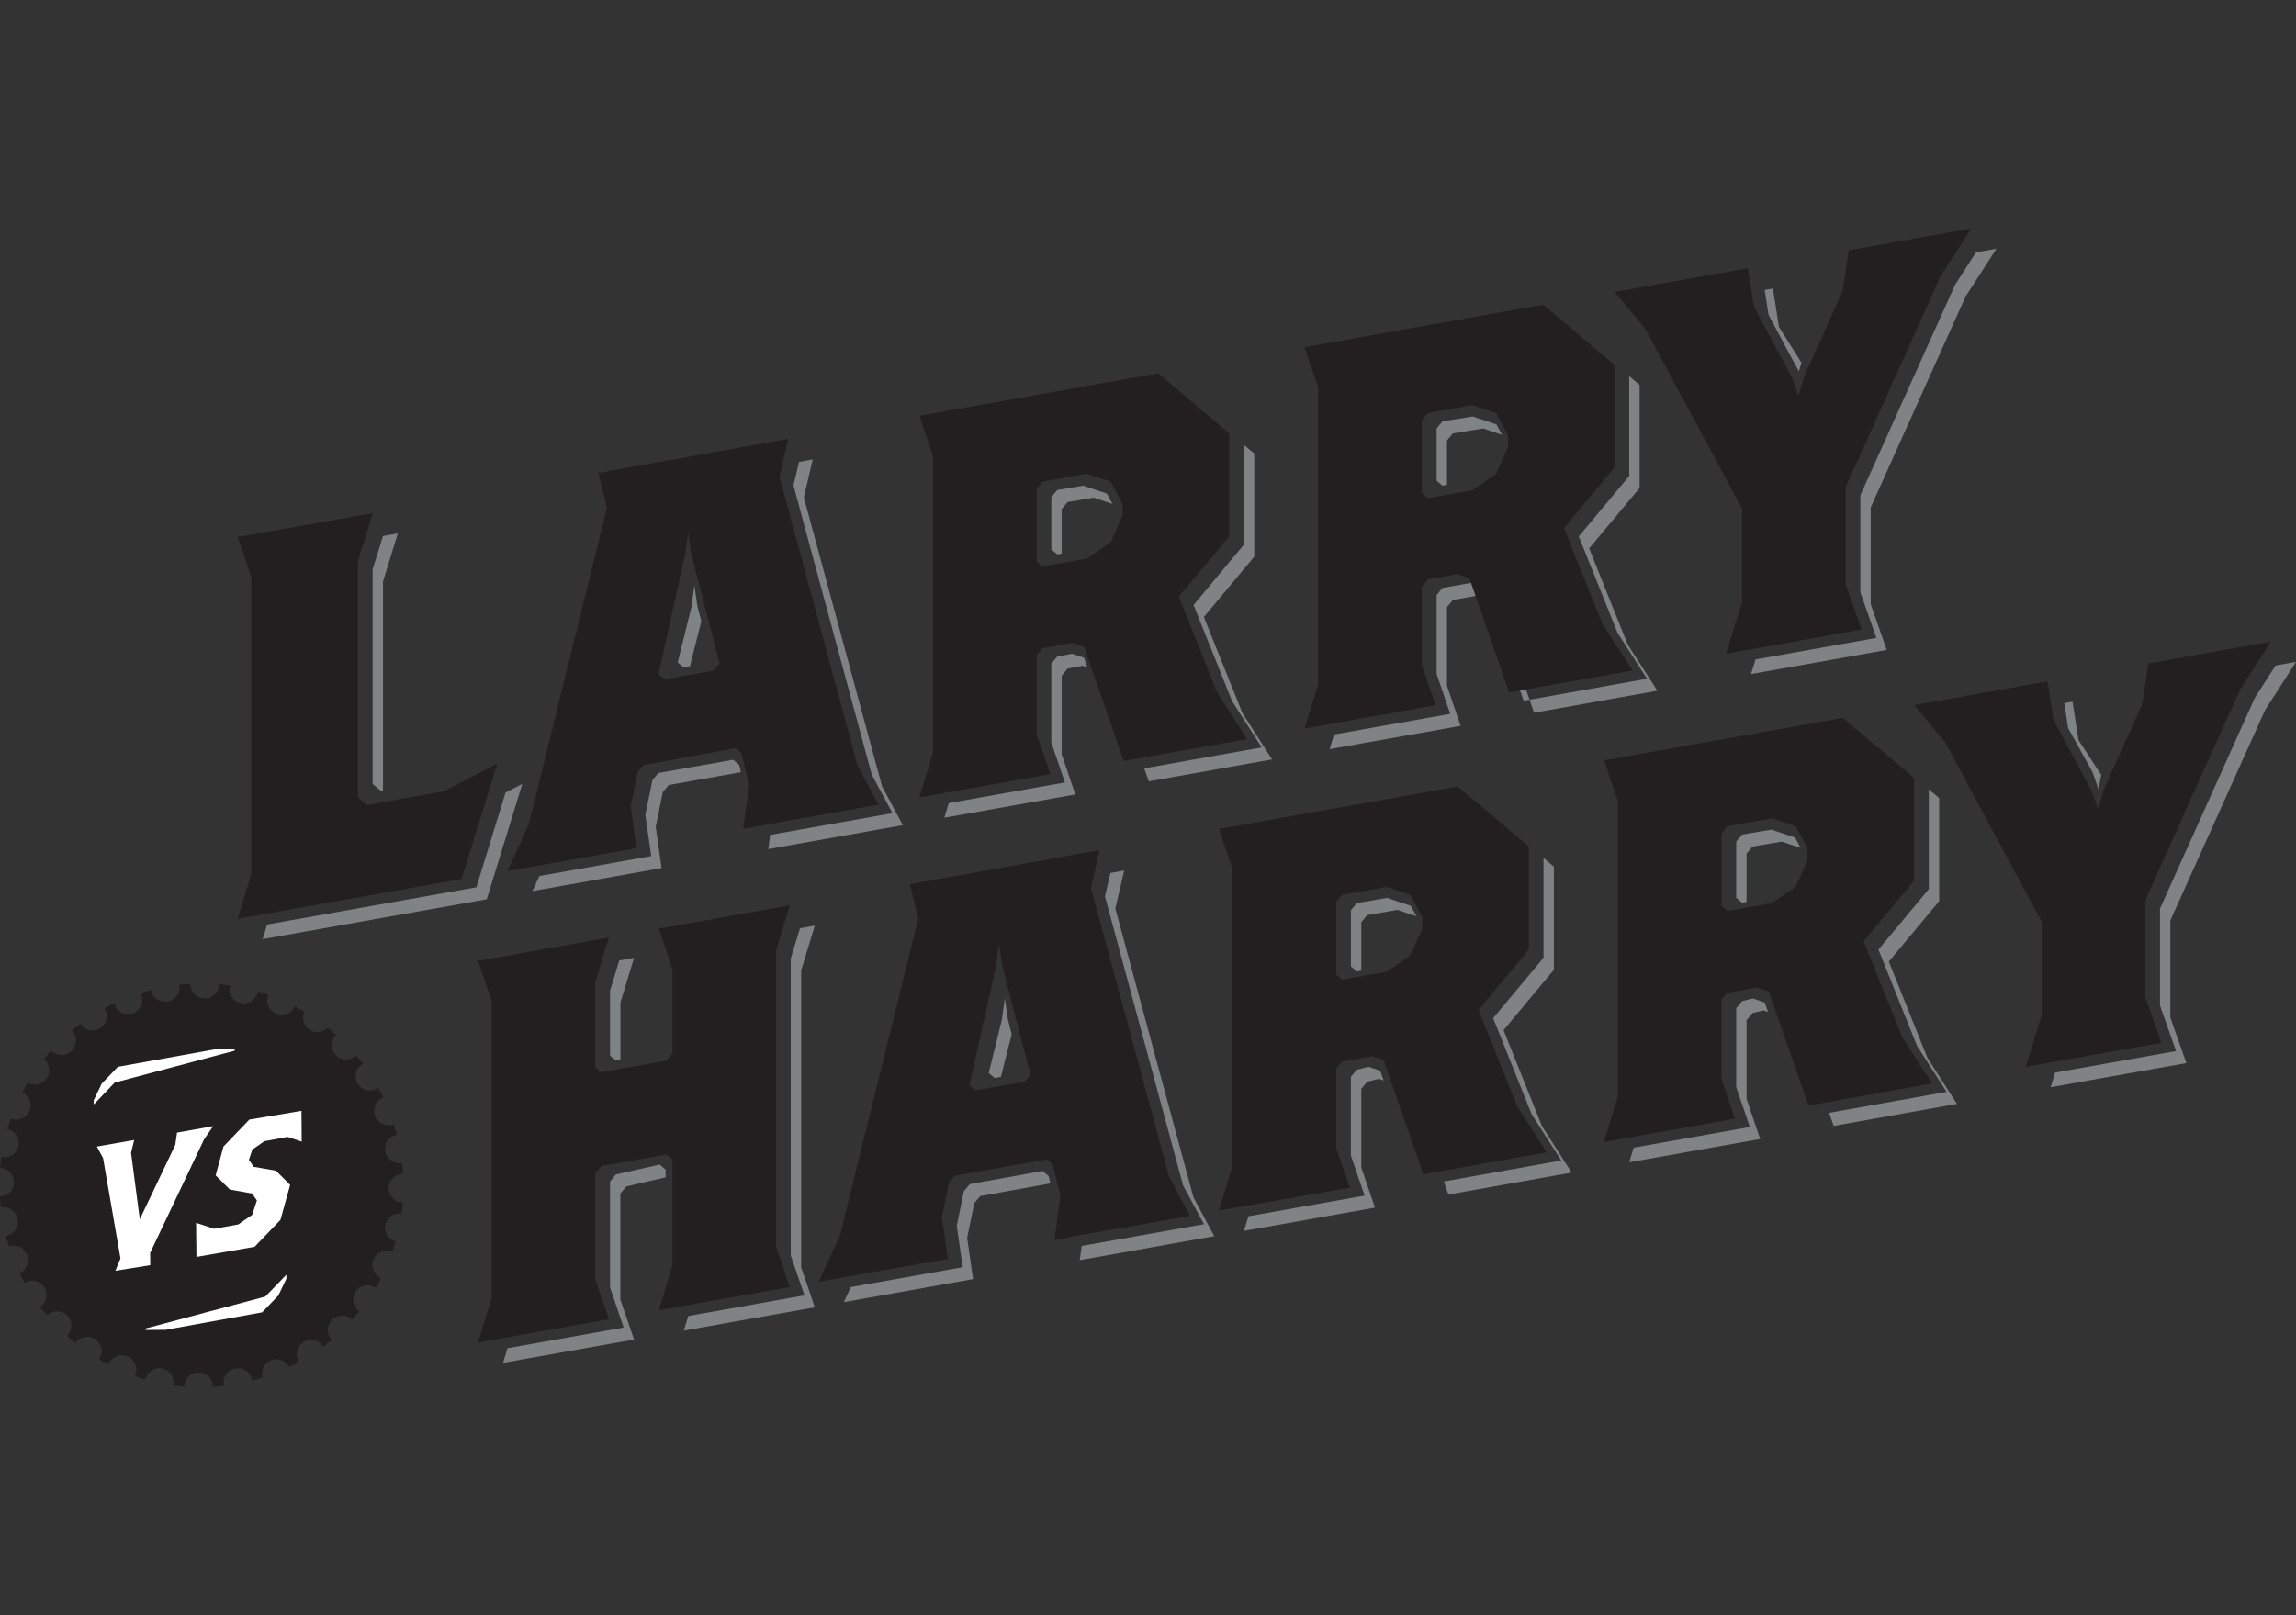 <svg viewBox="0 0 270 190" xmlns="http://www.w3.org/2000/svg" xmlns:xlink="http://www.w3.org/1999/xlink"><rect x="0" y="0" width="270" height="190" fill="#333333" stroke="none"/><clipPath id="a"><path d="m0 26.87h270v136.27h-270z"/></clipPath><g clip-path="url(#a)"><path d="m47.39 141.46a1.68 1.68 0 1 1 0-3.36c0-.44-.07-.88-.12-1.31a1.68 1.68 0 1 1 -.61-3.31c-.11-.42-.23-.83-.35-1.24a1.68 1.68 0 0 1 -1.23-3.13c-.18-.39-.39-.77-.59-1.15a1.68 1.68 0 1 1 -1.82-2.82c-.26-.34-.53-.69-.8-1a1.68 1.68 0 0 1 -2.34-2.42c-.32-.29-.66-.57-1-.84a1.68 1.68 0 0 1 -2.73-1.88c-.37-.21-.75-.43-1.14-.63a1.68 1.68 0 0 1 -3.09-1.37 0 0 0 0 0 0 0c-.41-.14-.82-.28-1.25-.4a1.68 1.68 0 1 1 -3.28-.7c-.42 0-.86-.11-1.29-.14a1.68 1.68 0 0 1 -3.36 0c-.44 0-.86.06-1.31.1a1.68 1.68 0 0 1 -3.31.6c-.42.11-.84.24-1.25.36a1.67 1.67 0 1 1 -3.09 1.18c-.39.19-.78.39-1.15.6a1.7 1.7 0 0 1 -.5 2.33 1.68 1.68 0 0 1 -2.32-.5c-.35.25-.69.53-1 .8a1.68 1.68 0 0 1 -2.46 2.35c-.29.33-.58.67-.85 1a1.68 1.68 0 0 1 -1.9 2.76c-.22.38-.43.76-.63 1.15a1.68 1.68 0 0 1 -1.34 3.08c-.15.4-.28.81-.41 1.24a1.67 1.67 0 0 1 1.28 2 1.66 1.66 0 0 1 -2 1.29c-.06.42-.11.86-.15 1.29a1.69 1.69 0 0 1 1.65 1.71 1.67 1.67 0 0 1 -1.65 1.63c0 .45.07.88.11 1.31a1.68 1.68 0 0 1 1.95 1.34 1.7 1.7 0 0 1 -1.36 2c.11.42.23.85.36 1.25a1.68 1.68 0 0 1 1.24 3.12c.19.4.38.78.6 1.16a1.67 1.67 0 1 1 1.82 2.81c.26.35.53.68.81 1a1.68 1.68 0 0 1 2.34 2.42c.33.29.66.57 1 .84a1.69 1.69 0 0 1 2.34-.43 1.67 1.67 0 0 1 .42 2.34c.38.22.76.44 1.14.64a1.68 1.68 0 1 1 3.08 1.33c.41.15.82.29 1.25.41a1.67 1.67 0 1 1 3.27.71c.44.06.87.1 1.3.14a1.68 1.68 0 0 1 3.36 0c.44 0 .87-.06 1.31-.1a1.68 1.68 0 1 1 3.3-.61c.42-.11.84-.23 1.25-.37a1.68 1.68 0 0 1 3.11-1.23c.39-.19.77-.39 1.16-.6a1.67 1.67 0 1 1 2.84-1.81c.35-.26.7-.53 1-.81a1.68 1.68 0 0 1 2.41-2.34c.29-.32.57-.65.85-1a1.68 1.68 0 0 1 1.92-2.76c.22-.38.43-.75.63-1.14a1.69 1.69 0 0 1 -.88-2.21 1.67 1.67 0 0 1 2.2-.87c.15-.41.28-.82.4-1.24a1.68 1.68 0 0 1 .7-3.28c0-.43.1-.86.14-1.29z" fill="#231f20"/><path d="m13.44 127.27-2.33 2.44-.01-.24.93-1.95 1.87-1.95 11.32-2.04 2.36-.02z" fill="#fff"/><path d="m13.44 127.27-2.33 2.44-.01-.24.93-1.95 1.87-1.95 11.32-2.04 2.36-.02z" fill="none" stroke="#fff" stroke-width=".17"/><path d="m24 134.02-6.34 13.35.01 1.45-4.1.66.6-1.45-2.05-11.81-.73-1.35 4.39-.77-.37 1.5 1.03 7.82 4.17-8.74.21-1.45 4.25-.76z" fill="#fff"/><path d="m32.66 152.34-1.87 1.95-11.32 2.05-2.36.02 14.14-3.77 2.34-2.43v.24z" fill="#fff"/><path d="m32.66 152.34-1.87 1.95-11.32 2.05-2.36.02 14.14-3.77 2.34-2.43v.24z" fill="none" stroke="#fff" stroke-width=".17"/><path d="m33.82 133.73-2.73.51-1.41.98-.41 1.21.57.82 2.61.46 1.67 1.67-1.14 4.11-3.04 3.17-6.84 1.19-.04-4.01 2.13.7 2.83-.51 1.64-1.13.55-1.7-.57-.81-2.6-.46-1.68-1.67.92-3.39 3.04-3.17 6.13-1.03.03 3.62z" fill="#fff"/><g fill="#808384"><path d="m206.13 117.45-1.26.31-.7.84v9.26l1.6 4.71-13.66 2.43-.52 1.72 15.4-2.74-1.6-4.71v-9.26l.7-.84 1.26-.31.57.19-.4-1.13z"/><path d="m222.12 113.11 5.92-7.11v-12.12l-1.22-1.03v11.74l-5.92 7.11 4.53 11.31 3.48 5.43-13.81 2.46.53 1.54 14.5-2.59-3.48-5.43z"/><path d="m173.12 68.54-3.49.62-.69.84v9.27l1.6 4.7-13.66 2.43-.52 1.72 15.4-2.74-1.6-4.71v-9.26l.69-.84 3.49-.62.57.19-.4-1.13z"/><path d="m185.66 63.1 4.54 11.31 3.48 5.43-13.81 2.47.53 1.53 14.5-2.59-3.49-5.43-4.53-11.31 5.93-7.11v-12.12l-1.22-1.03v11.74z"/><path d="m170.85 50.98 3.56-.58 2.22.74-.66-1.22-2.78-.93-3.56.57-.69.84v6.14l.69.59.53-.09v-5.23z"/><path d="m210.5 41.77 1.04 1.91.31-1-2.66-4.24-.7-4.5-.97.17.45 2.92z"/><path d="m218.77 58.27v11.4l1.89 5.37-14.21 2.53-.54 1.72 15.96-2.84-1.88-5.37v-11.4l11.15-24.79 3.63-5.63-2.4.42-2.45 3.8z"/><path d="m77.57 136.99-5.14 1.16-.69.83v12.47l1.6 4.71-13.66 2.43-.52 1.72 15.4-2.74-1.61-4.71v-12.47l.7-.83 4.62-1.07v-.91z"/><path d="m95.82 108.88-1.74.31-1.09 3.56v34.92l1.61 4.7-13.66 2.43-.53 1.72 15.41-2.74-1.61-4.7v-34.92z"/><path d="m71.74 124.17.69.59.53-.09v-6.73l1.6-5.27-1.74.31-1.08 3.55z"/><path d="m118.51 119.86-.35-2.44-.35 2.56-1.54 6.24.7.59.73-.14 1.27-5.02z"/><path d="m122.61 137.74-8.56 1.55-.7.83-.84 4.07.7 4.87-13.16 2.34-.82 1.77 15.2-2.71-.7-4.86.84-4.07.69-.83 8.26-1.5-.21-.87z"/><path d="m131.16 106.87 1.04-4.47-1.62.29-.64 2.76 9.19 34 2.45 4.55-14.38 2.56-.23 1.67 15.82-2.82-2.44-4.55z"/><path d="m160.78 107.64 3.55-.61 2.23.74-.66-1.22-2.79-.93-3.55.61-.7.84v6.61l.7.59.52-.1v-5.69z"/><path d="m176.81 121.18 5.92-7.11v-12.12l-1.22-1.03v11.74l-5.92 7.11 4.53 11.31 3.48 5.43-13.81 2.47.54 1.53 14.49-2.58-3.48-5.44z"/><path d="m160.92 125.49-1.36.34-.7.84v9.26l1.61 4.71-13.66 2.43-.53 1.72 15.41-2.74-1.61-4.71v-9.26l.7-.84 1.36-.34.57.19-.4-1.14z"/><path d="m246.08 90.84.7 2.02.31-1.71-2.67-4.1-.7-4.51-.97.17.45 2.93z"/><path d="m266.38 83.49 3.62-5.63-2.4.42-2.44 3.8-11.15 24.79v11.41l1.88 5.36-14.21 2.53-.53 1.72 15.96-2.84-1.89-5.36v-11.41z"/><path d="m140.36 71.17 4.53 11.31 3.48 5.44-13.81 2.46.53 1.53 14.5-2.58-3.48-5.44-4.54-11.31 5.93-7.11v-12.12l-1.22-1.02v11.73z"/><path d="m125.55 59.05 3.05-.51 2.22.74-.66-1.22-2.78-.93-3.05.51-.7.84v6.15l.7.58.52-.09v-5.24z"/><path d="m126.08 76.9-1.75.33-.7.84v9.27l1.6 4.7-13.66 2.43-.52 1.72 15.4-2.74-1.6-4.7v-9.27l.7-.84 1.75-.33.57.19-.4-1.13z"/><path d="m102.51 91.1 2.44 4.55-14.38 2.56-.22 1.67 15.82-2.82-2.44-4.55-9.2-34 1.04-4.46-1.61.29-.65 2.76z"/><path d="m86.22 89.37-8.8 1.56-.7.84-.83 4.07.69 4.86-13.16 2.35-.81 1.77 15.19-2.71-.69-4.86.83-4.07.7-.84 8.49-1.51-.21-.87z"/><path d="m81.13 78.38 1.34-5.3-.46-1.79-.35-2.44-.35 2.56-1.61 6.51.69.58z"/><path d="m59.45 93.23-3.43 11.14-24.6 4.38-.53 1.72 26.35-4.69 4.18-13.57z"/><path d="m43.82 92.21 1.05.88.17-.03v-24.66l1.74-5.66-1.74.31-1.22 3.94z"/><path d="m174.91 70.14 4.27 12.29.69-.12-4.14-11.89z"/><path d="m206.09 99.58 3.43-.58 2.23.74-.66-1.22-2.78-.93-3.44.58-.7.83v6.61l.7.59.52-.1v-5.69z"/></g><g fill="#231f20"><path d="m54.29 103.39-26.34 4.69 1.6-5.27v-34.92l-1.6-4.71 15.89-2.83-1.74 5.66v27.79l1.04.89 9.06-1.62 6.28-3.25z"/><path d="m87.4 97.49.7-5.11-.91-3.76-.69-.62-10.8 2-.7.83-.84 4.07.7 4.87-15.2 2.7 2.51-5.47 9.2-37.27-1-4.1 22.3-4-1 4.47 9.19 34 2.45 4.55zm-6.13-32.4-.35-2.43-.35 2.55-3.13 14.1.69.59 5.79-1 .7-.84z"/><path d="m132.15 89.52-4.67-13.42-1.39-.47-3.49.62-.69.84v9.27l1.6 4.7-15.4 2.74 1.6-5.27v-34.92l-1.6-4.7 28.08-5 8.37 7.09v12.08l-5.93 7.11 4.53 11.31 3.49 5.44zm-.15-30.26-1.39-2.6-2.79-.93-5.23.93-.69.84v8.55l.69.59 5.23-.94 2.79-1.92 1.39-3.1z"/><path d="m177.46 81.45-4.67-13.45-1.4-.47-3.48.62-.7.84v9.27l1.61 4.7-15.41 2.74 1.59-5.24v-34.92l-1.61-4.7 28.09-5 8.36 7.06v12.1l-5.92 7.11 4.53 11.31 3.55 5.45zm-.14-30.26-1.39-2.61-2.79-.93-5.23.94-.7.83v8.58l.7.59 5.23-.93 2.79-1.92 1.39-3.1z"/><path d="m228.2 32.5-11.15 24.79v11.41l1.88 5.36-15.96 2.84 1.88-6.03v-11.05l-11.36-21.13-3.62-4.35 15.68-2.79.7 4.51 4.53 8.45.69 2.02.7-2.26 4.53-10.07.7-4.76 14.42-2.57z"/><path d="m77.47 154.13 1.6-5.27v-12.47l-.69-.59-7.67 1.37-.7.83v12.47l1.6 4.71-15.4 2.74 1.61-5.27v-34.92l-1.61-4.7 15.4-2.75-1.6 5.28v9.97l.7.59 7.67-1.36.69-.84v-9.98l-1.6-4.7 15.4-2.74-1.6 5.27v34.92l1.6 4.7z"/><path d="m124 145.84.7-5.11-.91-3.76-.7-.59-10.8 1.93-.7.83-.83 4.07.7 4.87-15.2 2.7 2.51-5.43 9.2-37.27-.97-4.08 22.3-4-1 4.47 9.2 34 2.44 4.55zm-10-18.18.7.59 5.78-1 .7-.84-3.34-12.94-.35-2.43-.35 2.56z"/><path d="m143.34 142.4 1.6-5.27v-34.92l-1.6-4.7 28.09-5 8.36 7.07v12.11l-5.92 7.11 4.53 11.31 3.48 5.44-14.5 2.58-4.67-13.42-1.39-.47-3.48.63-.7.83v9.3l1.6 4.71zm23.91-34.54-1.4-2.61-2.79-.92-5.22.93-.7.83v8.56l.7.58 5.22-.93 2.79-1.92 1.4-3.1z"/><path d="m212.69 130.05-4.69-13.42-1.39-.47-3.49.62-.69.84v9.27l1.6 4.7-15.4 2.74 1.6-5.27v-34.92l-1.6-4.7 28.08-5 8.37 7.06v12.12l-5.93 7.11 4.55 11.27 3.49 5.44zm-.14-30.26-1.39-2.61-2.79-.92-5.23.93-.69.84v8.55l.69.58 5.23-.93 2.79-1.92 1.39-3.1z"/><path d="m263.43 81.1-11.15 24.79v11.41l1.88 5.36-15.96 2.84 1.89-6.03v-11.05l-11.37-21.14-3.62-4.34 15.68-2.79.7 4.51 4.53 8.45.7 2.02.69-2.27 4.53-10.07.7-4.75 14.43-2.57z"/></g></g></svg>